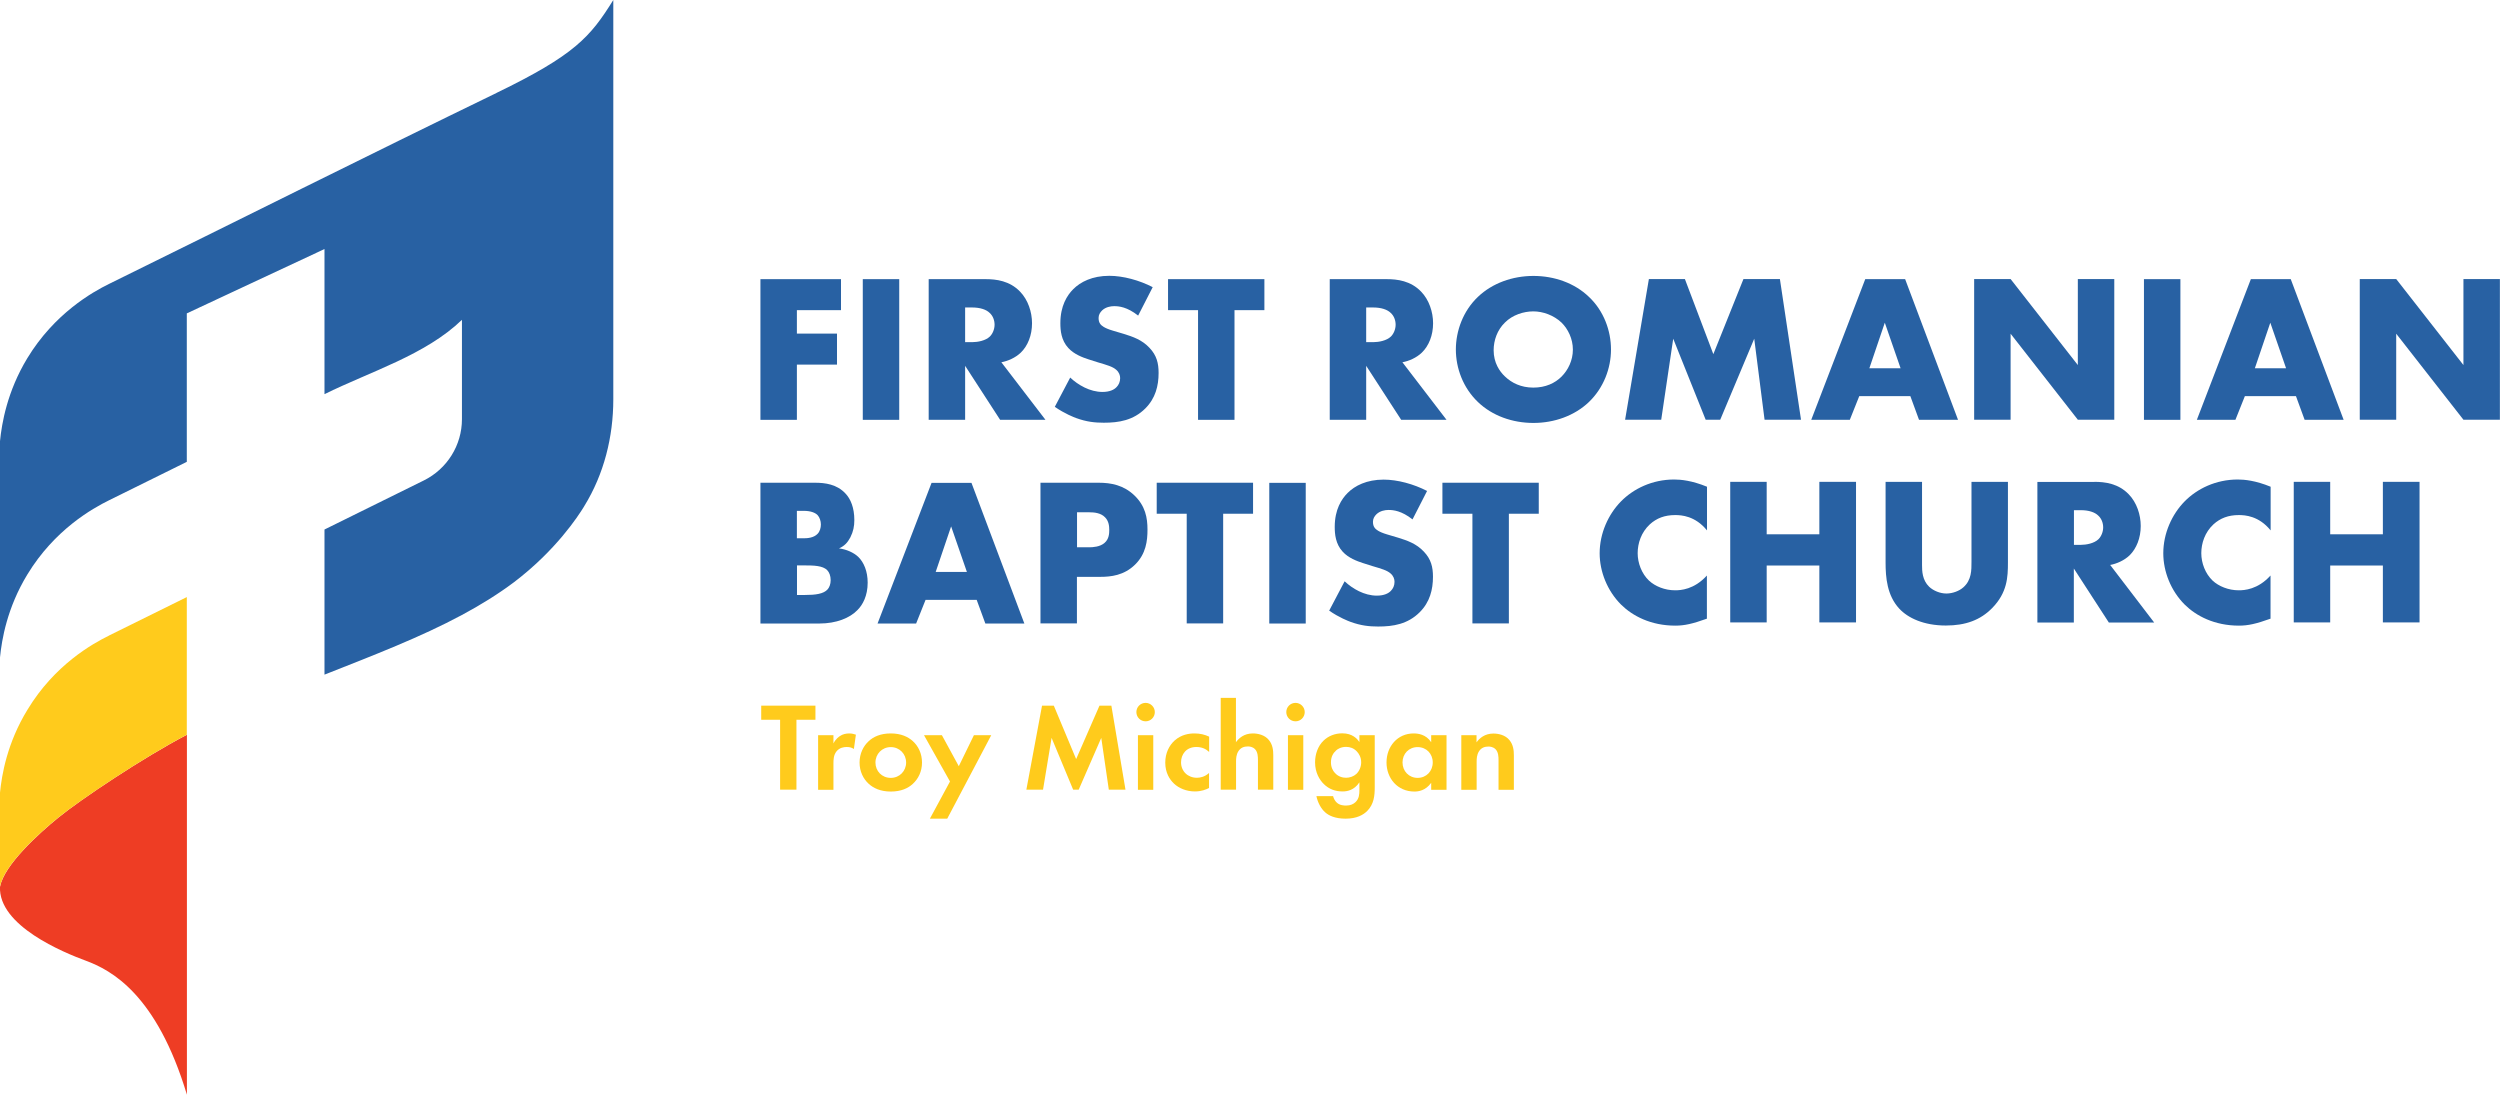 <?xml version="1.0" encoding="UTF-8"?>
<svg id="Layer_1" data-name="Layer 1" xmlns="http://www.w3.org/2000/svg" viewBox="0 0 224.97 98.51">
  <defs>
    <style>
      .cls-1 {
        fill: #ffcb1c;
      }

      .cls-2 {
        fill: #f2ca67;
      }

      .cls-3 {
        fill: #2861a3;
      }

      .cls-4 {
        fill: #ee3d24;
      }
    </style>
  </defs>
  <g>
    <path class="cls-4" d="M0,79.78c-.17,3.53,5.74,5.94,7.72,6.67,2.29.85,6.37,3,9.1,12.06v-32.39c-3.95,2.06-9.55,5.81-11.55,7.44-1.78,1.44-4.91,4.3-5.26,6.22Z"/>
    <path class="cls-2" d="M0,79.78s0,0,0,0c0-.02,0-.05,0-.07v.07Z"/>
    <path class="cls-3" d="M44.69,8.36c-11.67,5.66-23.25,11.47-34.88,17.19-1.49.73-4.91,2.66-7.35,6.68C.64,35.23.16,38.1,0,39.7v19.46c.16-1.61.64-4.47,2.46-7.46,2.45-4.04,5.87-5.95,7.35-6.68,2.34-1.15,4.66-2.3,7-3.46v-13.36l12.39-5.79v13.06c4.13-2.04,9.1-3.53,12.37-6.69v8.94c0,2.34-1.33,4.48-3.44,5.52-2.98,1.47-5.95,2.94-8.93,4.41v13.06c4.43-1.75,8.67-3.38,12.37-5.37,1.68-.9,3.26-1.88,4.7-2.96,3.77-2.87,5.76-5.94,6.27-6.77.01-.02.03-.05.04-.07,1.77-2.87,2.61-6.22,2.61-9.6V0c-2.07,3.33-3.47,4.95-10.51,8.36Z"/>
    <path class="cls-1" d="M9.82,57.19c-1.49.73-4.91,2.64-7.35,6.68C.64,66.86.16,69.72,0,71.33v8.38s0,.05,0,.07c.36-1.93,3.48-4.78,5.26-6.22,2.01-1.62,7.6-5.38,11.55-7.44v-12.39c-2.34,1.15-4.66,2.3-7,3.46Z"/>
  </g>
  <g>
    <g>
      <g>
        <path class="cls-3" d="M75.68,27.91h-3.97v2.11h3.61v2.79h-3.61v4.97h-3.28v-12.66h7.25v2.79Z"/>
        <path class="cls-3" d="M80.92,25.12v12.66h-3.28v-12.66h3.28Z"/>
        <path class="cls-3" d="M88.7,25.12c.95,0,2.16.15,3.09,1.12.72.74,1.08,1.84,1.08,2.85,0,1.08-.38,2.03-1.01,2.64-.49.47-1.16.76-1.75.87l3.97,5.18h-4.08l-3.15-4.86v4.86h-3.28v-12.66h5.12ZM86.86,30.79h.63c.49,0,1.2-.13,1.59-.51.25-.25.42-.66.42-1.06s-.15-.8-.44-1.06c-.3-.3-.85-.49-1.58-.49h-.63v3.13Z"/>
        <path class="cls-3" d="M96.31,33.98c.7.66,1.77,1.29,2.9,1.29.66,0,1.06-.21,1.27-.44.19-.19.32-.47.32-.8,0-.25-.09-.53-.36-.76-.32-.28-.82-.42-1.63-.66l-.85-.27c-.53-.17-1.31-.46-1.82-1.02-.65-.7-.72-1.59-.72-2.24,0-1.56.61-2.51,1.16-3.06.65-.65,1.71-1.2,3.24-1.2,1.25,0,2.71.4,3.91,1.02l-1.31,2.56c-.99-.78-1.73-.85-2.16-.85-.32,0-.76.08-1.08.38-.19.19-.32.4-.32.68,0,.23.04.4.17.57.09.11.32.34,1.1.57l1.01.3c.8.25,1.63.53,2.3,1.25.65.68.82,1.39.82,2.26,0,1.16-.28,2.28-1.19,3.19-1.08,1.08-2.39,1.29-3.74,1.29-.8,0-1.56-.08-2.49-.42-.21-.08-1.01-.38-1.92-1.01l1.4-2.66Z"/>
        <path class="cls-3" d="M111.09,27.91v9.87h-3.28v-9.87h-2.7v-2.79h8.67v2.79h-2.7Z"/>
        <path class="cls-3" d="M124.79,25.12c.95,0,2.16.15,3.09,1.12.72.74,1.08,1.84,1.08,2.85,0,1.08-.38,2.03-1.01,2.64-.49.47-1.16.76-1.75.87l3.97,5.18h-4.08l-3.15-4.86v4.86h-3.28v-12.66h5.12ZM122.95,30.79h.63c.49,0,1.2-.13,1.59-.51.25-.25.42-.66.42-1.06s-.15-.8-.44-1.06c-.3-.3-.85-.49-1.58-.49h-.63v3.13Z"/>
        <path class="cls-3" d="M142.98,36.18c-1.29,1.23-3.11,1.88-4.99,1.88s-3.7-.64-4.99-1.88c-1.35-1.29-1.99-3.06-1.99-4.73s.65-3.47,1.99-4.74c1.29-1.23,3.11-1.88,4.99-1.88s3.7.64,4.99,1.88c1.35,1.27,1.99,3.06,1.99,4.74s-.65,3.44-1.99,4.73ZM135.42,29.03c-.68.66-1.01,1.59-1.01,2.49,0,1.12.53,1.9,1.01,2.35.61.59,1.46,1.01,2.56,1.01s1.95-.4,2.54-.99,1.02-1.46,1.02-2.43-.44-1.86-1.02-2.43c-.7-.66-1.67-1.01-2.54-1.01s-1.88.32-2.56,1.01Z"/>
        <path class="cls-3" d="M146.24,37.77l2.14-12.66h3.24l2.56,6.76,2.71-6.76h3.28l1.9,12.66h-3.28l-.93-7.29-3.06,7.29h-1.31l-2.92-7.29-1.08,7.29h-3.26Z"/>
        <path class="cls-3" d="M171.9,35.65h-4.59l-.85,2.13h-3.47l4.86-12.66h3.59l4.76,12.66h-3.51l-.78-2.13ZM171.03,33.14l-1.42-4.1-1.39,4.1h2.81Z"/>
        <path class="cls-3" d="M177.65,37.77v-12.66h3.28l6.05,7.74v-7.74h3.28v12.66h-3.28l-6.05-7.74v7.74h-3.28Z"/>
        <path class="cls-3" d="M196.21,25.12v12.66h-3.28v-12.66h3.28Z"/>
        <path class="cls-3" d="M206.6,35.65h-4.59l-.85,2.13h-3.47l4.86-12.66h3.59l4.76,12.66h-3.51l-.78-2.13ZM205.72,33.14l-1.42-4.1-1.39,4.1h2.81Z"/>
        <path class="cls-3" d="M212.35,37.77v-12.66h3.28l6.05,7.74v-7.74h3.28v12.66h-3.28l-6.05-7.74v7.74h-3.28Z"/>
      </g>
      <g>
        <path class="cls-3" d="M68.43,56.1v-12.66h4.9c.91,0,1.99.13,2.77.99.44.47.78,1.25.78,2.37,0,.55-.09,1.02-.36,1.56-.26.49-.55.78-1.02.99.67.08,1.33.38,1.73.76.51.49.85,1.31.85,2.32,0,1.19-.45,2.01-.93,2.48-.68.7-1.88,1.2-3.43,1.2h-5.27ZM71.71,48.44h.61c.34,0,.91-.04,1.25-.4.21-.21.3-.55.3-.84,0-.32-.11-.64-.3-.85-.21-.21-.61-.38-1.25-.38h-.61v2.47ZM71.71,53.54h.74c.91,0,1.67-.09,2.03-.51.15-.17.27-.46.27-.82,0-.4-.13-.72-.32-.91-.4-.4-1.21-.42-2.03-.42h-.68v2.66Z"/>
        <path class="cls-3" d="M87.88,53.98h-4.59l-.85,2.13h-3.47l4.86-12.66h3.59l4.76,12.66h-3.51l-.78-2.13ZM87.01,51.47l-1.42-4.1-1.39,4.1h2.81Z"/>
        <path class="cls-3" d="M96.91,51.91v4.19h-3.28v-12.66h5.24c1.1,0,2.24.21,3.21,1.14.99.95,1.18,2.01,1.18,3.08,0,1-.13,2.18-1.12,3.15-.99.97-2.16,1.1-3.15,1.1h-2.07ZM96.91,49.25h1.1c.34,0,.99-.04,1.39-.4.4-.34.42-.85.42-1.16,0-.34-.04-.8-.38-1.14-.38-.4-.99-.45-1.4-.45h-1.12v3.15Z"/>
        <path class="cls-3" d="M110.07,46.23v9.87h-3.28v-9.87h-2.7v-2.79h8.67v2.79h-2.7Z"/>
        <path class="cls-3" d="M117.5,43.45v12.66h-3.28v-12.66h3.28Z"/>
        <path class="cls-3" d="M121,52.31c.7.66,1.77,1.29,2.9,1.29.66,0,1.06-.21,1.27-.44.19-.19.32-.47.32-.8,0-.25-.09-.53-.36-.76-.32-.28-.82-.42-1.63-.66l-.85-.27c-.53-.17-1.31-.46-1.82-1.02-.65-.7-.72-1.59-.72-2.24,0-1.56.61-2.5,1.16-3.05.65-.65,1.71-1.2,3.24-1.2,1.25,0,2.71.4,3.91,1.02l-1.31,2.56c-.99-.78-1.73-.85-2.16-.85-.32,0-.76.08-1.08.38-.19.19-.32.4-.32.68,0,.23.04.4.17.57.09.11.32.34,1.1.57l1.01.3c.8.25,1.63.53,2.3,1.25.65.68.82,1.39.82,2.26,0,1.16-.28,2.28-1.19,3.19-1.08,1.08-2.39,1.29-3.74,1.29-.8,0-1.56-.08-2.49-.42-.21-.08-1.01-.38-1.92-1.01l1.4-2.66Z"/>
        <path class="cls-3" d="M135.78,46.23v9.87h-3.28v-9.87h-2.7v-2.79h8.67v2.79h-2.7Z"/>
      </g>
    </g>
    <path class="cls-1" d="M71.67,64.77v6.29h-1.47v-6.29h-1.7v-1.27h4.88v1.27h-1.7Z"/>
    <path class="cls-1" d="M73.62,66.16h1.38v.74c.21-.42.51-.62.61-.68.21-.14.49-.22.82-.22.24,0,.43.06.59.11l-.18,1.29c-.18-.12-.36-.18-.65-.18-.26,0-.65.06-.92.4-.26.33-.27.75-.27,1.09v2.36h-1.38v-4.91Z"/>
    <path class="cls-1" d="M82.14,66.69c.49.44.83,1.12.83,1.93s-.34,1.47-.83,1.92c-.42.39-1.05.69-1.98.69s-1.56-.31-1.98-.69c-.49-.44-.83-1.12-.83-1.92s.34-1.49.83-1.93c.42-.39,1.05-.69,1.98-.69s1.56.31,1.98.69ZM81.54,68.62c0-.77-.59-1.39-1.38-1.39s-1.38.62-1.38,1.39.58,1.38,1.38,1.38,1.38-.63,1.38-1.38Z"/>
    <path class="cls-1" d="M85.49,70.33l-2.34-4.17h1.61l1.52,2.79,1.36-2.79h1.56l-3.96,7.51h-1.56l1.8-3.33Z"/>
    <path class="cls-1" d="M93.76,63.5h1.07l2.01,4.81,2.1-4.81h1.07l1.27,7.56h-1.5l-.68-4.66-2.03,4.66h-.5l-1.94-4.66-.77,4.66h-1.5l1.41-7.56Z"/>
    <path class="cls-1" d="M103.09,63.25c.45,0,.83.37.83.83s-.37.83-.83.83-.83-.37-.83-.83.37-.83.83-.83ZM103.78,66.16v4.91h-1.38v-4.91h1.38Z"/>
    <path class="cls-1" d="M108.79,67.65c-.29-.27-.66-.43-1.13-.43-.92,0-1.38.67-1.38,1.38,0,.8.6,1.39,1.43,1.39.31,0,.71-.09,1.09-.43v1.35c-.27.14-.7.31-1.27.31-.77,0-1.45-.29-1.89-.71-.37-.35-.78-.96-.78-1.88,0-.86.35-1.55.85-2,.6-.53,1.29-.63,1.77-.63.51,0,.93.1,1.33.29v1.36Z"/>
    <path class="cls-1" d="M109.84,62.8h1.38v3.99c.26-.36.73-.79,1.52-.79.43,0,1.07.12,1.45.6.34.42.39.91.39,1.38v3.08h-1.38v-2.68c0-.27-.01-.7-.26-.96-.22-.23-.51-.25-.65-.25-.36,0-.65.12-.85.43-.2.32-.21.67-.21.95v2.51h-1.38v-8.26Z"/>
    <path class="cls-1" d="M116.58,63.25c.45,0,.83.37.83.83s-.37.83-.83.83-.83-.37-.83-.83.37-.83.83-.83ZM117.28,66.16v4.91h-1.38v-4.91h1.38Z"/>
    <path class="cls-1" d="M122.33,66.16h1.38v4.68c0,.75-.07,1.53-.68,2.14-.34.34-.93.69-1.94.69-.95,0-1.52-.28-1.84-.57-.38-.33-.68-.91-.79-1.46h1.5c.06.23.18.45.34.59.27.25.65.26.84.26.4,0,.66-.14.84-.31.32-.31.35-.69.35-1.09v-.69c-.48.73-1.13.82-1.51.82-.66,0-1.22-.2-1.7-.67-.36-.36-.78-1-.78-1.95,0-.77.28-1.49.76-1.95.43-.42,1.03-.66,1.69-.66.92,0,1.35.5,1.54.79v-.64ZM120.21,67.56c-.23.2-.44.53-.44,1.04,0,.43.16.75.36.96.29.32.67.43,1,.43s.68-.12.92-.34c.28-.26.44-.66.44-1.05,0-.46-.2-.78-.4-.99-.27-.28-.59-.4-.96-.4-.44,0-.75.18-.92.34Z"/>
    <path class="cls-1" d="M128.79,66.16h1.38v4.91h-1.38v-.63c-.5.71-1.16.79-1.51.79-1.51,0-2.51-1.18-2.51-2.62s.99-2.61,2.44-2.61c.37,0,1.11.07,1.58.79v-.64ZM126.21,68.61c0,.78.57,1.39,1.36,1.39s1.36-.61,1.36-1.39-.57-1.38-1.36-1.38-1.36.6-1.36,1.38Z"/>
    <path class="cls-1" d="M131.49,66.16h1.38v.64c.26-.36.73-.79,1.52-.79.43,0,1.07.12,1.45.6.34.42.39.91.39,1.38v3.08h-1.38v-2.68c0-.27-.01-.7-.26-.96-.22-.23-.51-.25-.65-.25-.36,0-.65.12-.85.43-.2.32-.21.67-.21.95v2.51h-1.38v-4.91Z"/>
    <path class="cls-3" d="M153.61,55.67c-1.31.47-2.03.63-2.85.63-2.2,0-3.85-.87-4.89-1.9-1.23-1.23-1.92-2.96-1.92-4.61,0-1.8.78-3.51,1.92-4.67,1.12-1.14,2.81-1.97,4.78-1.97.61,0,1.59.09,2.96.65v3.93c-1.06-1.31-2.31-1.38-2.86-1.38-.95,0-1.67.28-2.28.83-.78.72-1.1,1.71-1.1,2.6s.36,1.84,1.02,2.47c.55.51,1.42.87,2.35.87.49,0,1.71-.06,2.86-1.33v3.89Z"/>
    <path class="cls-3" d="M158.98,48.08h4.74v-4.72h3.3v12.65h-3.3v-5.12h-4.74v5.12h-3.28v-12.65h3.28v4.72Z"/>
    <path class="cls-3" d="M172.96,43.36v7.49c0,.53.02,1.35.64,1.95.38.36.99.61,1.55.61s1.16-.23,1.52-.55c.76-.66.74-1.59.74-2.29v-7.21h3.28v7.26c0,1.33-.06,2.71-1.42,4.1-1.06,1.08-2.39,1.57-4.17,1.57-1.99,0-3.41-.68-4.19-1.52-1.1-1.19-1.23-2.81-1.23-4.15v-7.26h3.28Z"/>
    <path class="cls-3" d="M188.47,43.36c.95,0,2.16.15,3.09,1.12.72.74,1.08,1.84,1.08,2.85,0,1.08-.38,2.03-1,2.64-.49.47-1.16.76-1.75.87l3.96,5.18h-4.08l-3.15-4.86v4.86h-3.28v-12.65h5.12ZM186.63,49.03h.62c.49,0,1.2-.13,1.59-.51.25-.25.42-.66.42-1.06s-.15-.8-.44-1.06c-.3-.3-.85-.49-1.57-.49h-.62v3.13Z"/>
    <path class="cls-3" d="M204.33,55.67c-1.31.47-2.03.63-2.85.63-2.2,0-3.85-.87-4.89-1.9-1.23-1.23-1.92-2.96-1.92-4.61,0-1.8.78-3.51,1.92-4.67,1.12-1.14,2.81-1.97,4.78-1.97.61,0,1.59.09,2.96.65v3.93c-1.06-1.31-2.31-1.38-2.86-1.38-.95,0-1.67.28-2.28.83-.78.72-1.1,1.71-1.1,2.6s.36,1.84,1.02,2.47c.55.51,1.42.87,2.35.87.49,0,1.71-.06,2.86-1.33v3.89Z"/>
    <path class="cls-3" d="M209.69,48.08h4.74v-4.72h3.3v12.65h-3.3v-5.12h-4.74v5.12h-3.28v-12.65h3.28v4.72Z"/>
  </g>
</svg>